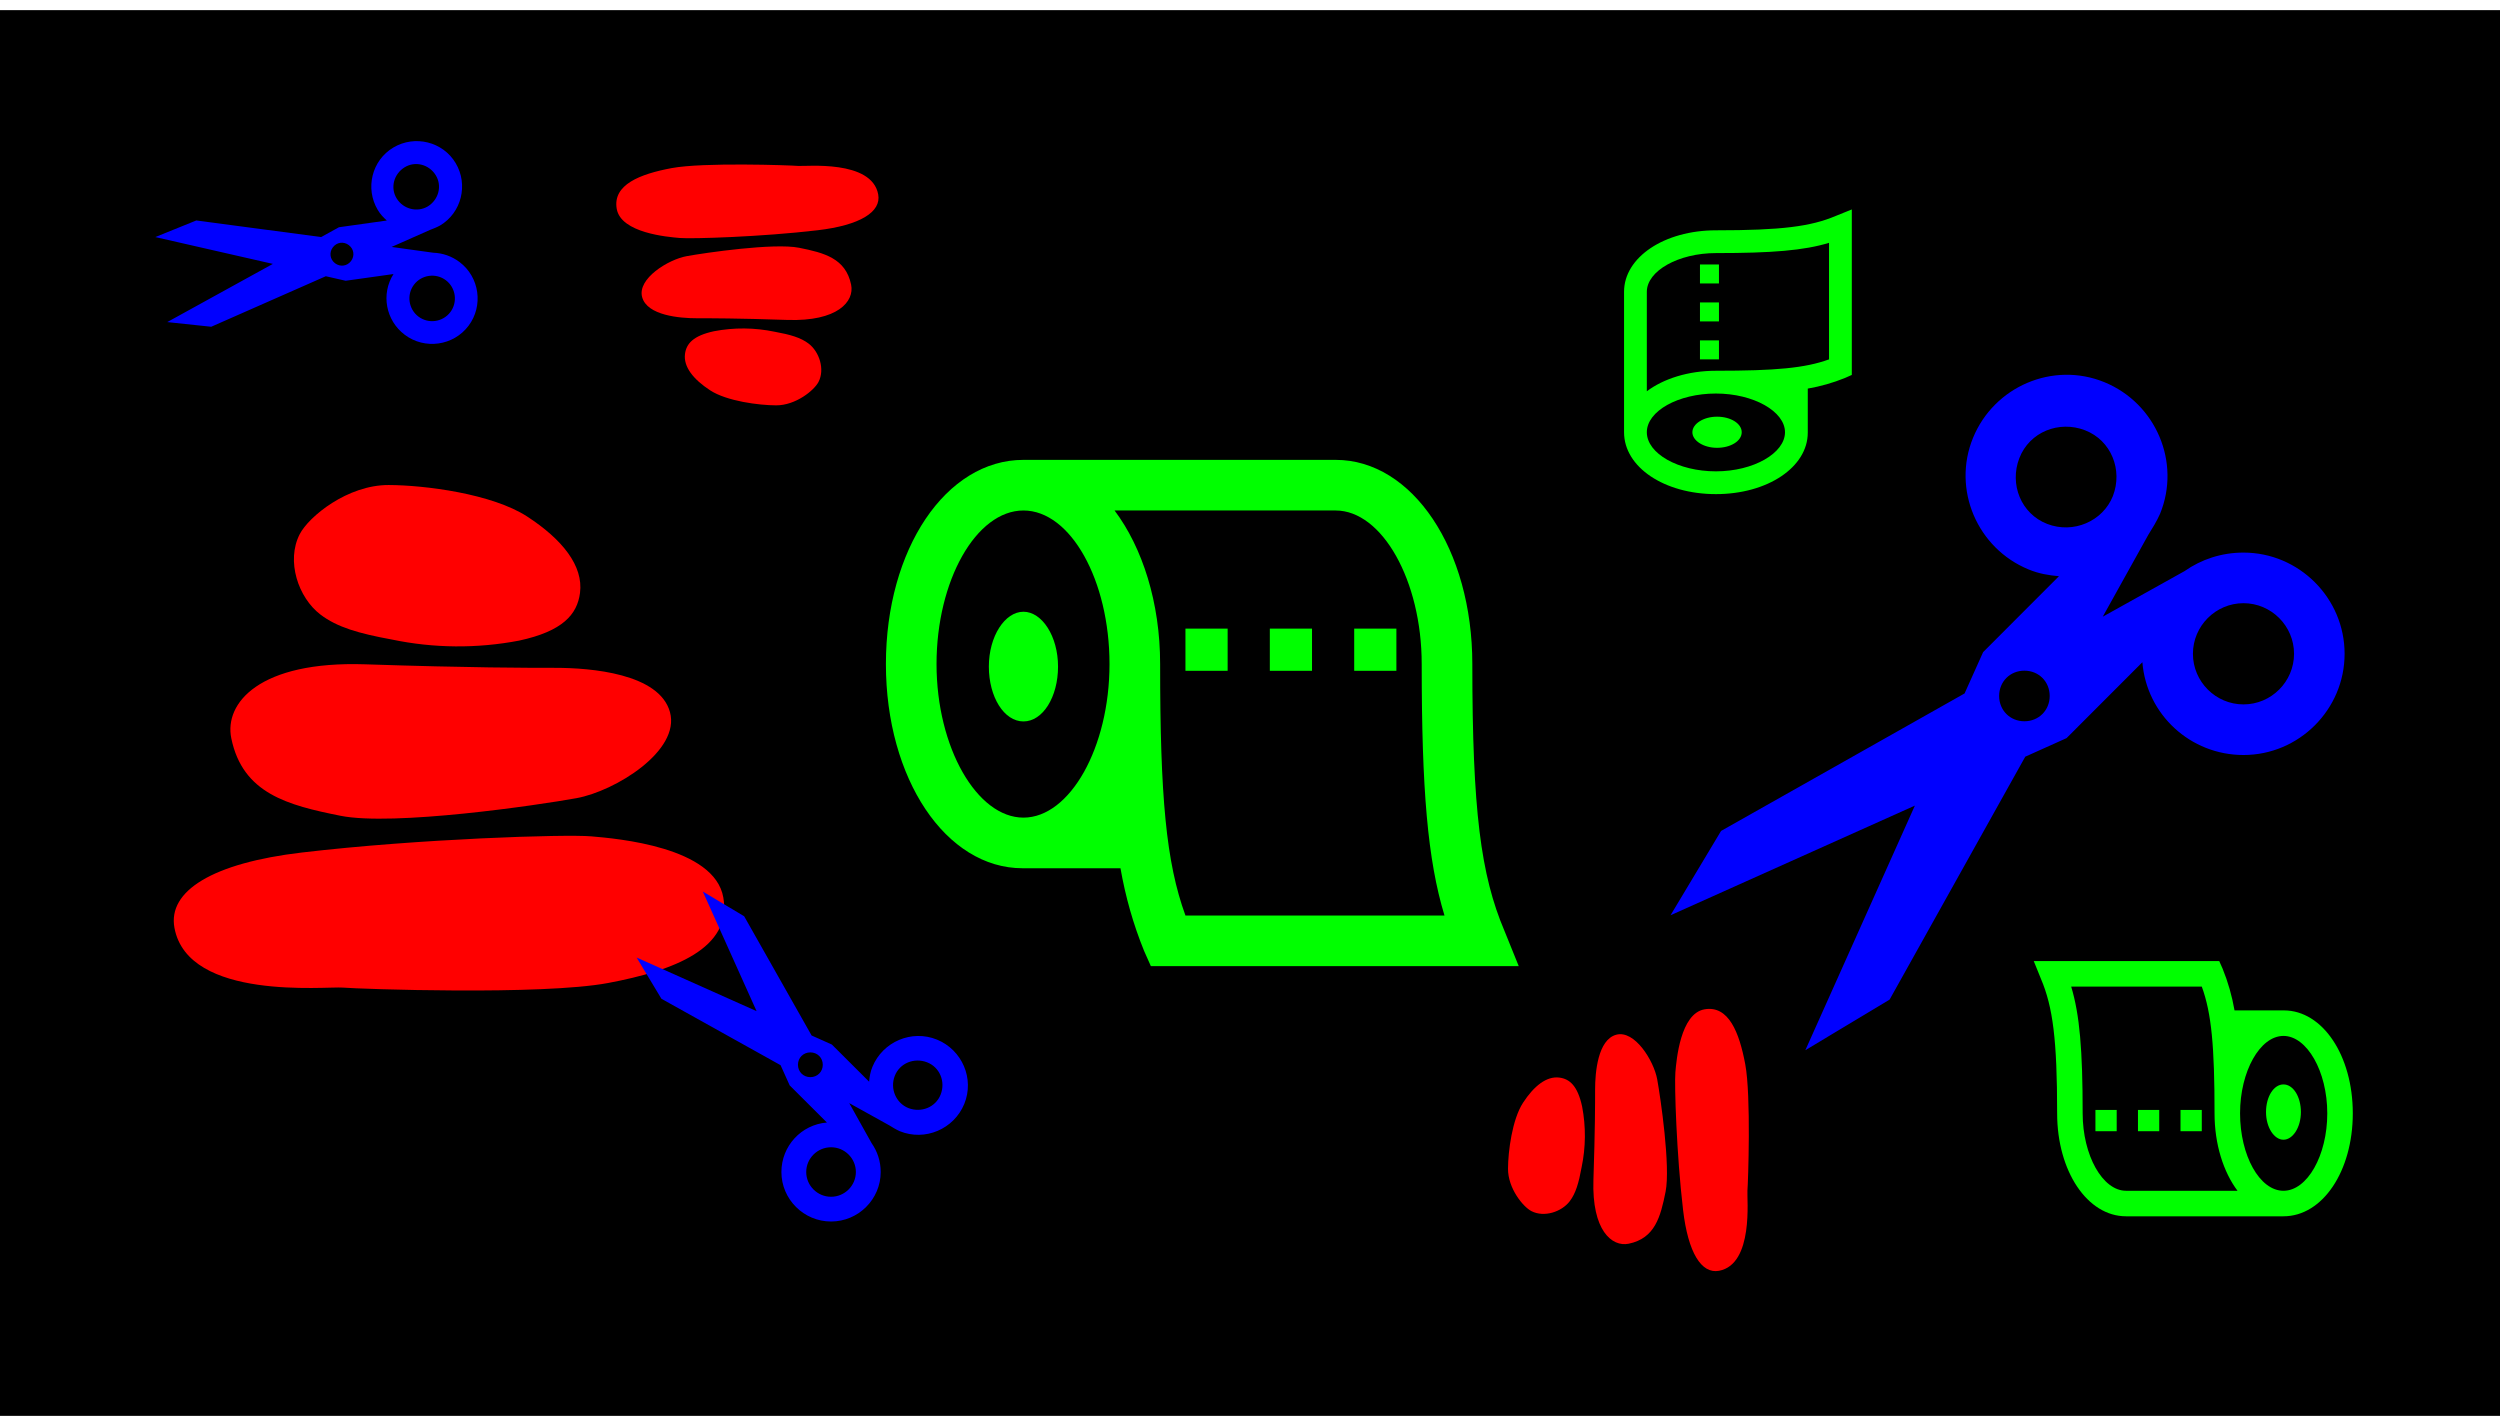 <svg width="2216" height="1255" xmlns="http://www.w3.org/2000/svg" xmlns:xlink="http://www.w3.org/1999/xlink" xml:space="preserve" overflow="hidden"><defs><clipPath id="clip0"><rect x="853" y="739" width="2216" height="1255"/></clipPath><clipPath id="clip1"><rect x="1556" y="1012" width="718" height="719"/></clipPath><clipPath id="clip2"><rect x="1556" y="1012" width="718" height="719"/></clipPath><clipPath id="clip3"><rect x="1556" y="1012" width="718" height="719"/></clipPath><clipPath id="clip4"><rect x="2273" y="1012" width="718" height="719"/></clipPath><clipPath id="clip5"><rect x="2273" y="1012" width="718" height="719"/></clipPath><clipPath id="clip6"><rect x="2273" y="1012" width="718" height="719"/></clipPath><clipPath id="clip7"><rect x="911" y="1051" width="679" height="680"/></clipPath><clipPath id="clip8"><rect x="911" y="1051" width="679" height="680"/></clipPath><clipPath id="clip9"><rect x="911" y="1051" width="679" height="680"/></clipPath><clipPath id="clip10"><rect x="1354" y="830" width="324" height="324"/></clipPath><clipPath id="clip11"><rect x="1354" y="830" width="324" height="324"/></clipPath><clipPath id="clip12"><rect x="1354" y="830" width="324" height="324"/></clipPath><clipPath id="clip13"><rect x="2133" y="1588" width="324" height="324"/></clipPath><clipPath id="clip14"><rect x="2133" y="1588" width="324" height="324"/></clipPath><clipPath id="clip15"><rect x="2133" y="1588" width="324" height="324"/></clipPath><clipPath id="clip16"><path d="M1114.91 739.53 1372.78 933.871 1178.44 1191.74 920.569 997.403Z" fill-rule="evenodd" clip-rule="evenodd"/></clipPath><clipPath id="clip17"><path d="M1114.91 739.53 1372.78 933.871 1178.44 1191.74 920.569 997.403Z" fill-rule="evenodd" clip-rule="evenodd"/></clipPath><clipPath id="clip18"><path d="M1114.91 739.53 1372.78 933.871 1178.44 1191.74 920.569 997.403Z" fill-rule="evenodd" clip-rule="evenodd"/></clipPath><clipPath id="clip19"><rect x="2231" y="890" width="325" height="325"/></clipPath><clipPath id="clip20"><rect x="2231" y="890" width="325" height="325"/></clipPath><clipPath id="clip21"><rect x="2231" y="890" width="325" height="325"/></clipPath><clipPath id="clip22"><rect x="1387" y="1500" width="353" height="352"/></clipPath><clipPath id="clip23"><rect x="1387" y="1500" width="353" height="352"/></clipPath><clipPath id="clip24"><rect x="1387" y="1500" width="353" height="352"/></clipPath><clipPath id="clip25"><rect x="2618" y="1523" width="362" height="363"/></clipPath><clipPath id="clip26"><rect x="2618" y="1523" width="362" height="363"/></clipPath><clipPath id="clip27"><rect x="2618" y="1523" width="362" height="363"/></clipPath></defs><g clip-path="url(#clip0)" transform="translate(-853 -739)"><rect x="853" y="748" width="2216" height="1246"/><g clip-path="url(#clip1)"><g clip-path="url(#clip2)"><g clip-path="url(#clip3)"><path d="M204.181 269.25C187.727 269.25 173.517 290.939 173.517 317.864 173.517 344.789 186.979 366.479 204.181 366.479 221.383 366.479 234.846 344.789 234.846 317.864 234.846 290.939 220.635 269.25 204.181 269.25Z" fill="#00FF00" transform="matrix(1 0 0 1 1556 1012)"/><path d="M630.494 551.962C609.552 502.6 602.073 445.01 602.073 315.621 602.073 213.904 548.971 134.625 480.91 134.625L204.181 134.625C135.373 134.625 82.271 213.904 82.271 315.621 82.271 417.337 135.373 496.617 203.433 496.617L290.192 496.617C294.679 522.046 301.41 545.979 311.133 569.912L317.117 583.375 643.208 583.375 630.494 551.962ZM127.146 315.621C127.146 241.577 162.298 179.5 204.181 179.5 246.065 179.5 280.469 241.577 280.469 315.621 280.469 389.664 245.317 451.742 204.181 451.742 163.046 451.742 127.146 389.664 127.146 315.621ZM347.781 538.5C330.579 491.381 325.344 433.044 325.344 315.621 325.344 261.023 309.637 212.408 284.956 179.5L480.91 179.5C522.046 179.5 557.198 241.577 557.198 315.621 557.198 427.06 562.433 489.137 577.391 538.5L347.781 538.5Z" fill="#00FF00" transform="matrix(1 0 0 1 1556 1012)"/><path d="M347.781 284.208 385.177 284.208 385.177 321.604 347.781 321.604Z" fill="#00FF00" transform="matrix(1 0 0 1 1556 1012)"/><path d="M422.573 284.208 459.969 284.208 459.969 321.604 422.573 321.604Z" fill="#00FF00" transform="matrix(1 0 0 1 1556 1012)"/><path d="M497.364 284.208 534.76 284.208 534.76 321.604 497.364 321.604Z" fill="#00FF00" transform="matrix(1 0 0 1 1556 1012)"/></g></g></g><g clip-path="url(#clip4)"><g clip-path="url(#clip5)"><g clip-path="url(#clip6)"><path d="M567.625 351.031C542.978 351.031 522.813 330.866 522.813 306.219 522.813 281.572 542.978 261.406 567.625 261.406 592.272 261.406 612.438 281.572 612.438 306.219 612.438 330.866 592.272 351.031 567.625 351.031ZM393.603 191.2C370.45 182.238 359.994 156.097 368.956 132.944 377.919 109.791 404.059 99.334 427.213 108.297 450.366 117.259 460.822 143.4 451.859 166.553 442.897 188.959 416.756 200.163 393.603 191.2ZM373.438 365.969C360.741 365.969 351.031 356.259 351.031 343.563 351.031 330.866 360.741 321.156 373.438 321.156 386.134 321.156 395.844 330.866 395.844 343.563 395.844 356.259 386.134 365.969 373.438 365.969ZM567.625 216.594C548.206 216.594 530.281 222.569 515.344 233.025L442.897 273.356 483.228 200.909C486.962 194.934 490.697 188.959 493.684 182.238 512.356 136.678 489.95 84.397 444.391 65.725 398.831 47.053 346.55 69.459 327.878 115.019 309.206 160.578 331.613 212.859 377.172 231.531 386.134 235.266 395.097 236.759 404.059 237.506L336.841 304.725 320.409 341.322 104.563 463.063 59.75 537.75 276.344 440.656 179.25 657.25 253.938 612.438 374.184 397.338 410.781 380.906 478 313.688C481.734 359.994 520.572 395.844 567.625 395.844 616.919 395.844 657.25 355.513 657.25 306.219 657.25 256.925 616.919 216.594 567.625 216.594Z" fill="#0000FF" transform="matrix(1 0 0 1.001 2274 1012)"/></g></g></g><g clip-path="url(#clip7)"><g clip-path="url(#clip8)"><g clip-path="url(#clip9)"><path d="M206.67 160.495C214.707 144.887 249.045 116.785 285.586 116.92 317.488 117.033 377.265 124.625 408.354 144.887 439.443 165.149 458.243 188.569 455.122 212.581 452.635 231.65 439.845 246.481 401.178 254.829 363.844 261.982 325.462 261.654 288.256 253.862 259.116 248.522 239.814 243.021 225.004 231.714 205.342 216.699 194.452 184.218 206.67 160.495Z" fill="#FF0000" transform="matrix(1 0 0 1 912 1052)"/><path d="M146.017 341.415C139.604 310.192 170.997 272.725 264.667 275.847 358.337 278.969 408.099 278.969 433.27 278.969 464.493 278.969 525.506 283.912 534.871 318.243 544.236 352.574 486.345 388.254 452 394.497 417.655 400.74 289.64 419.47 242.809 410.105 195.977 400.74 156.081 390.351 146.017 341.415Z" fill="#FF0000" transform="matrix(1 0 0 1 912 1052)"/><path d="M95.633 509.453C89.567 476.754 129.371 451.993 208.633 442.663 312.671 430.417 442.006 426.37 465.002 428.333 487.997 430.297 574.393 437.67 582.162 482.581 589.93 527.491 538.946 547.273 480.01 558.333 421.073 569.393 259.18 563.63 244.779 562.401 230.379 561.172 107.703 574.478 95.633 509.453Z" fill="#FF0000" transform="matrix(1 0 0 1 912 1052)"/></g></g></g><g clip-path="url(#clip10)"><g clip-path="url(#clip11)"><g clip-path="url(#clip12)"><path d="M1578.54 1077.54C1574.71 1084.98 1558.35 1098.36 1540.95 1098.3 1525.75 1098.25 1497.27 1094.63 1482.46 1084.98 1467.65 1075.32 1458.69 1064.17 1460.18 1052.73 1461.36 1043.64 1467.46 1036.58 1485.88 1032.6 1503.66 1029.19 1521.95 1029.35 1539.67 1033.06 1553.56 1035.6 1562.75 1038.22 1569.81 1043.61 1579.17 1050.76 1584.36 1066.24 1578.54 1077.54Z" fill="#FF0000"/><path d="M1607.44 991.349C1610.49 1006.22 1595.54 1024.07 1550.91 1022.59 1506.29 1021.1 1482.58 1021.1 1470.59 1021.1 1455.71 1021.1 1426.65 1018.74 1422.19 1002.39 1417.73 986.033 1445.3 969.035 1461.67 966.061 1478.03 963.087 1539.02 954.164 1561.33 958.625 1583.64 963.087 1602.64 968.036 1607.44 991.349Z" fill="#FF0000"/><path d="M1631.44 911.296C1634.33 926.874 1615.37 938.67 1577.61 943.115 1528.04 948.949 1466.43 950.877 1455.47 949.941 1444.52 949.006 1403.36 945.493 1399.66 924.098 1395.96 902.703 1420.25 893.278 1448.32 888.009 1476.4 882.74 1553.53 885.486 1560.39 886.071 1567.25 886.657 1625.69 880.318 1631.44 911.296Z" fill="#FF0000"/></g></g></g><g clip-path="url(#clip13)"><g clip-path="url(#clip14)"><g clip-path="url(#clip15)"><path d="M98.458 76.46C102.287 69.024 118.645 55.637 136.054 55.701 151.251 55.755 179.729 59.371 194.54 69.024 209.351 78.677 218.307 89.834 216.82 101.274 215.636 110.358 209.543 117.424 191.122 121.401 173.336 124.808 155.05 124.652 137.325 120.94 123.443 118.396 114.248 115.775 107.192 110.389 97.825 103.235 92.637 87.762 98.458 76.46Z" fill="#FF0000" transform="matrix(-1.83697e-16 -1 1 -1.83697e-16 2134 1911)"/><path d="M69.563 162.651C66.508 147.776 81.463 129.927 126.088 131.414 170.712 132.901 194.419 132.901 206.41 132.901 221.285 132.901 250.352 135.256 254.813 151.611 259.275 167.967 231.695 184.964 215.333 187.939 198.971 190.913 137.985 199.836 115.674 195.374 93.364 190.913 74.357 185.964 69.563 162.651Z" fill="#FF0000" transform="matrix(-1.83697e-16 -1 1 -1.83697e-16 2134 1911)"/><path d="M45.56 242.704C42.67 227.126 61.632 215.33 99.393 210.885 148.957 205.051 210.572 203.123 221.527 204.058 232.482 204.994 273.641 208.506 277.342 229.902 281.043 251.297 256.755 260.721 228.677 265.99 200.6 271.259 123.473 268.514 116.613 267.928 109.753 267.343 51.31 273.682 45.56 242.704Z" fill="#FF0000" transform="matrix(-1.83697e-16 -1 1 -1.83697e-16 2134 1911)"/></g></g></g><g clip-path="url(#clip16)"><g clip-path="url(#clip17)"><g clip-path="url(#clip18)"><path d="M1223.91 1019.63C1215.05 1012.95 1213.26 1000.23 1219.94 991.37 1226.62 982.505 1239.34 980.719 1248.21 987.399 1257.07 994.08 1258.86 1006.8 1252.18 1015.66 1245.5 1024.53 1232.78 1026.31 1223.91 1019.63ZM1204.65 914.981C1198.75 905.482 1202.07 893.246 1211.57 887.348 1221.07 881.451 1233.31 884.775 1239.21 894.274 1245.1 903.773 1241.78 916.009 1232.28 921.907 1222.98 927.536 1210.54 924.48 1204.65 914.981ZM1150.02 972.372C1145.46 968.93 1144.6 962.806 1148.04 958.24 1151.48 953.673 1157.6 952.813 1162.17 956.255 1166.74 959.696 1167.6 965.82 1164.16 970.386 1160.71 974.953 1154.59 975.813 1150.02 972.372ZM1260.35 971.282C1253.37 966.019 1245.3 963.309 1237.09 963.021L1200.11 957.89 1234.25 942.766C1237.21 941.629 1240.17 940.492 1243.07 938.884 1262.14 927.56 1268.25 902.683 1256.92 883.619 1245.6 864.555 1220.72 858.443 1201.66 869.768 1182.59 881.092 1176.48 905.969 1187.81 925.033 1190.02 928.805 1192.84 931.772 1195.86 934.469L1153.46 940.426 1137.63 949.134 1027 934.414 990.644 949.13 1094.86 972.916 1001.23 1024.5 1040.24 1028.63 1141.79 983.856 1159.41 987.866 1201.8 981.91C1190.59 999.576 1194.84 1023 1211.77 1035.75 1229.5 1049.11 1254.93 1045.54 1268.29 1027.81 1281.65 1010.08 1278.08 984.643 1260.35 971.282Z" fill="#0000FF"/></g></g></g><g clip-path="url(#clip19)"><g clip-path="url(#clip20)"><g clip-path="url(#clip21)"><path d="M2353.12 1122.15C2353.12 1129.55 2362.88 1135.94 2374.99 1135.94 2387.11 1135.94 2396.86 1129.89 2396.86 1122.15 2396.86 1114.41 2387.11 1108.35 2374.99 1108.35 2362.88 1108.35 2353.12 1114.74 2353.12 1122.15Z" fill="#00FF00"/><path d="M2480.31 930.366C2458.1 939.786 2432.19 943.151 2373.99 943.151 2328.23 943.151 2292.56 967.04 2292.56 997.657L2292.56 1122.15C2292.56 1153.1 2328.23 1176.99 2373.99 1176.99 2419.74 1176.99 2455.41 1153.1 2455.41 1122.48L2455.41 1083.45C2466.85 1081.44 2477.61 1078.41 2488.38 1074.03L2494.44 1071.34 2494.44 924.646 2480.31 930.366ZM2373.99 1156.8C2340.68 1156.8 2312.75 1140.99 2312.75 1122.15 2312.75 1103.31 2340.68 1087.83 2373.99 1087.83 2407.29 1087.83 2435.22 1103.64 2435.22 1122.15 2435.22 1140.65 2407.29 1156.8 2373.99 1156.8ZM2474.25 1057.55C2453.05 1065.29 2426.81 1067.64 2373.99 1067.64 2349.42 1067.64 2327.55 1074.71 2312.75 1085.81L2312.75 997.657C2312.75 979.152 2340.68 963.339 2373.99 963.339 2424.12 963.339 2452.04 960.983 2474.25 954.254L2474.25 1057.55Z" fill="#00FF00"/><path d="M2359.85 1057.55 2359.85 1040.72 2376.68 1040.72 2376.68 1057.55Z" fill="#00FF00"/><path d="M2359.85 1023.9 2359.85 1007.08 2376.68 1007.08 2376.68 1023.9Z" fill="#00FF00"/><path d="M2359.85 990.255 2359.85 973.432 2376.68 973.432 2376.68 990.255Z" fill="#00FF00"/></g></g></g><g clip-path="url(#clip22)"><g clip-path="url(#clip23)"><g clip-path="url(#clip24)"><path d="M277.875 171.844C265.809 171.844 255.937 161.972 255.937 149.906 255.937 137.841 265.809 127.969 277.875 127.969 289.941 127.969 299.812 137.841 299.812 149.906 299.812 161.972 289.941 171.844 277.875 171.844ZM192.684 93.6C181.35 89.213 176.231 76.416 180.619 65.081 185.006 53.747 197.803 48.628 209.137 53.016 220.472 57.403 225.591 70.2 221.203 81.534 216.816 92.503 204.019 97.987 192.684 93.6ZM182.812 179.156C176.597 179.156 171.844 174.403 171.844 168.187 171.844 161.972 176.597 157.219 182.812 157.219 189.028 157.219 193.781 161.972 193.781 168.187 193.781 174.403 189.028 179.156 182.812 179.156ZM277.875 106.031C268.369 106.031 259.594 108.956 252.281 114.075L216.816 133.819 236.559 98.353C238.387 95.428 240.216 92.503 241.678 89.213 250.819 66.909 239.85 41.316 217.547 32.175 195.244 23.034 169.65 34.003 160.509 56.306 151.369 78.609 162.337 104.203 184.641 113.344 189.028 115.172 193.416 115.903 197.803 116.269L164.897 149.175 156.853 167.091 51.188 226.687 29.25 263.25 135.281 215.719 87.75 321.75 124.312 299.812 183.178 194.512 201.094 186.469 234 153.562C235.828 176.231 254.841 193.781 277.875 193.781 302.006 193.781 321.75 174.037 321.75 149.906 321.75 125.775 302.006 106.031 277.875 106.031Z" fill="#0000FF" transform="matrix(6.12323e-17 1 -1.003 6.14068e-17 1740 1500)"/></g></g></g><g clip-path="url(#clip25)"><g clip-path="url(#clip26)"><g clip-path="url(#clip27)"><path d="M2877.06 1749.25C2885.35 1749.25 2892.52 1738.31 2892.52 1724.74 2892.52 1711.16 2885.73 1700.23 2877.06 1700.23 2868.38 1700.23 2861.6 1711.16 2861.6 1724.74 2861.6 1738.31 2868.76 1749.25 2877.06 1749.25Z" fill="#00FF00"/><path d="M2662.12 1606.71C2672.68 1631.6 2676.45 1660.64 2676.45 1725.87 2676.45 1777.15 2703.22 1817.13 2737.54 1817.13L2877.06 1817.13C2911.75 1817.13 2938.52 1777.15 2938.52 1725.87 2938.52 1674.59 2911.75 1634.62 2877.43 1634.62L2833.69 1634.62C2831.43 1621.8 2828.04 1609.73 2823.13 1597.66L2820.12 1590.88 2655.71 1590.88 2662.12 1606.71ZM2915.9 1725.87C2915.9 1763.2 2898.17 1794.5 2877.06 1794.5 2855.94 1794.5 2838.59 1763.2 2838.59 1725.87 2838.59 1688.54 2856.32 1657.24 2877.06 1657.24 2897.8 1657.24 2915.9 1688.54 2915.9 1725.87ZM2804.66 1613.5C2813.33 1637.26 2815.97 1666.67 2815.97 1725.87 2815.97 1753.4 2823.89 1777.91 2836.33 1794.5L2737.54 1794.5C2716.8 1794.5 2699.07 1763.2 2699.07 1725.87 2699.07 1669.69 2696.43 1638.39 2688.89 1613.5L2804.66 1613.5Z" fill="#00FF00"/><path d="M2804.66 1741.71 2785.8 1741.71 2785.8 1722.85 2804.66 1722.85Z" fill="#00FF00"/><path d="M2766.95 1741.71 2748.09 1741.71 2748.09 1722.85 2766.95 1722.85Z" fill="#00FF00"/><path d="M2729.24 1741.71 2710.39 1741.71 2710.39 1722.85 2729.24 1722.85Z" fill="#00FF00"/></g></g></g></g></svg>